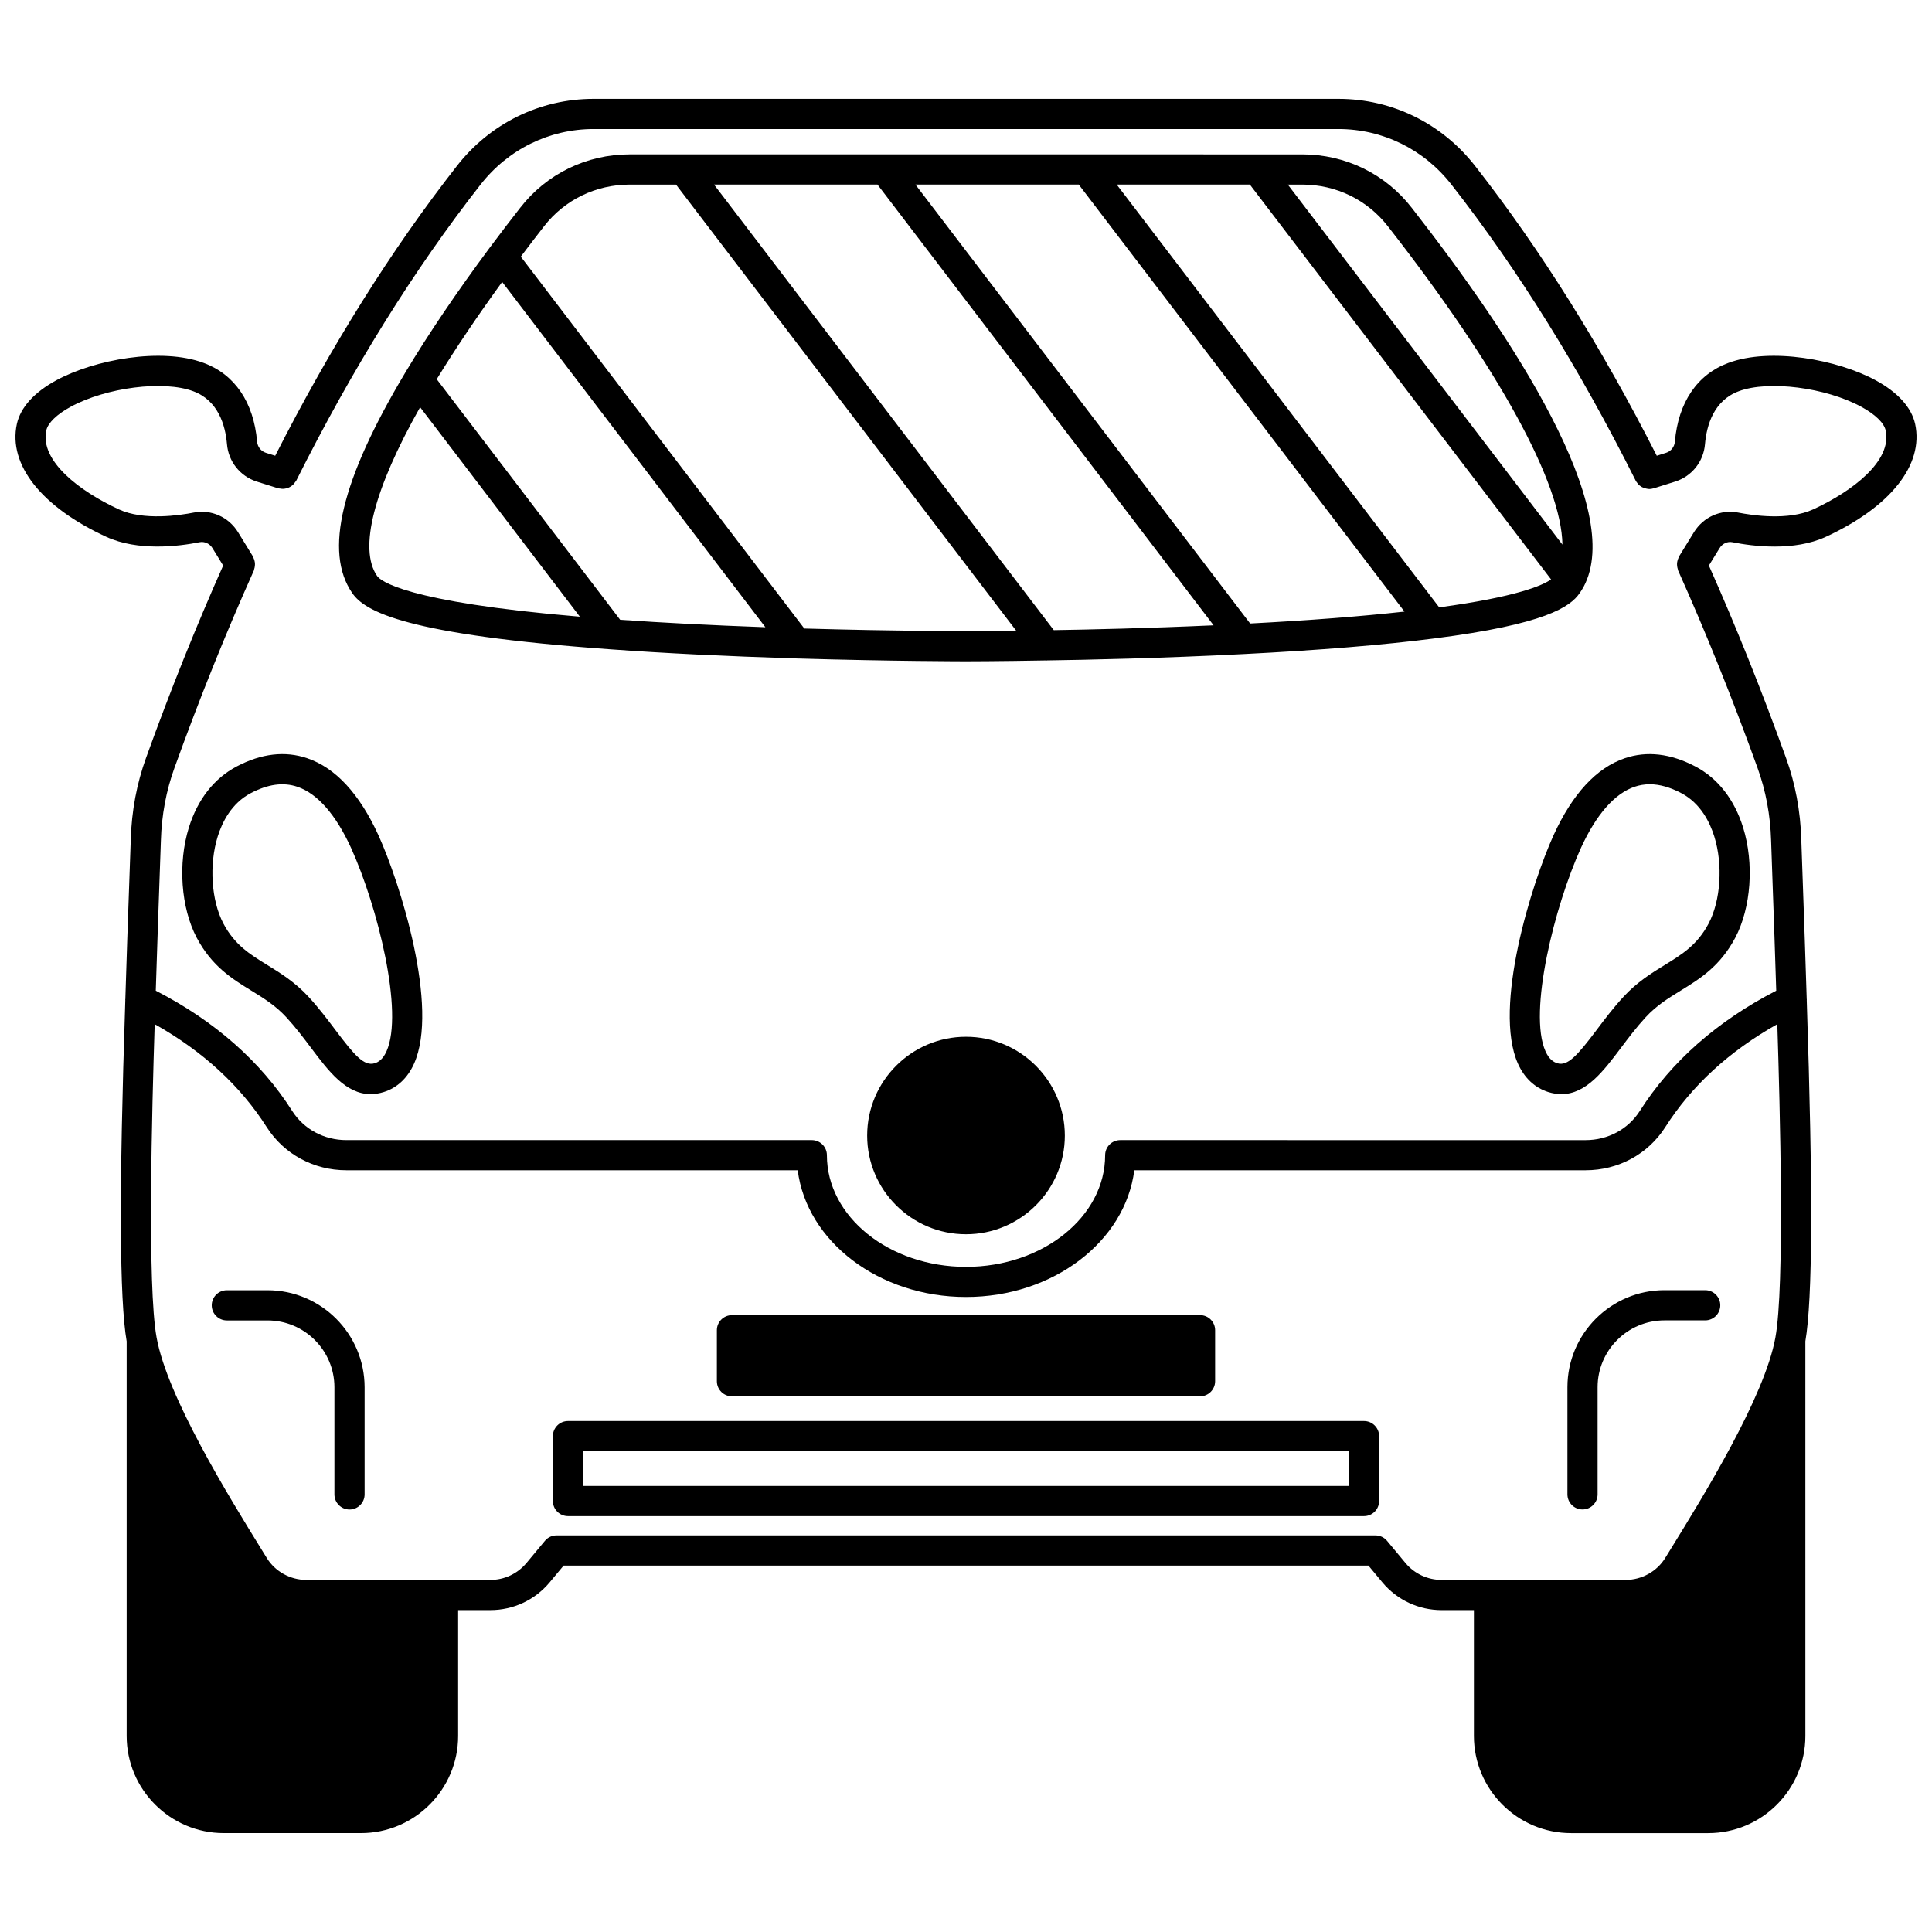 <?xml version="1.0" encoding="UTF-8"?>
<!-- Uploaded to: ICON Repo, www.svgrepo.com, Generator: ICON Repo Mixer Tools -->
<svg width="800px" height="800px" version="1.1" viewBox="144 144 512 512" xmlns="http://www.w3.org/2000/svg">
 <defs>
  <clipPath id="a">
   <path d="m148.09 170h503.81v460h-503.81z"/>
  </clipPath>
 </defs>
 <path d="m400 418.75c-14.438 0-26.191 11.746-26.191 26.191 0 14.418 11.746 26.148 26.191 26.148 14.438 0 26.191-11.73 26.191-26.148-0.004-14.438-11.754-26.191-26.191-26.191z"/>
 <path d="m225.45 344.95c-5.883-2.008-12.18-1.281-18.723 2.168-5.973 3.137-10.359 8.738-12.676 16.195-2.949 9.5-2.113 21.234 2.082 29.195 0.004 0.004 0.004 0.008 0.008 0.012 4.039 7.594 9.344 10.855 14.477 14.012 3.285 2.023 6.398 3.934 9.266 7.055 2.469 2.676 4.582 5.488 6.629 8.207 4.508 5.992 9.145 12.16 15.707 12.16 1.098 0 2.254-0.172 3.477-0.551 3.555-1.117 6.332-3.719 8.035-7.527 6.691-14.965-3.676-47.824-9.438-60.527-5.019-10.98-11.359-17.844-18.844-20.398zm20.98 77.656c-1.016 2.269-2.269 2.891-3.113 3.16-2.809 0.855-5.316-2.008-10.406-8.781-2.066-2.746-4.406-5.856-7.141-8.82-3.613-3.93-7.516-6.328-10.957-8.445-4.602-2.832-8.582-5.281-11.602-10.953-3.219-6.109-3.844-15.602-1.516-23.086 1.168-3.754 3.629-8.797 8.758-11.488 4.59-2.41 8.652-2.957 12.414-1.672 5.246 1.793 10.141 7.375 14.148 16.141 7.055 15.543 14.047 43.594 9.414 53.945z"/>
 <path d="m214.91 485.93h-10.797c-2.211 0-4 1.793-4 4s1.789 4 4 4h10.797c9.766 0 17.715 7.945 17.715 17.715v28.391c0 2.207 1.789 4 4 4s4-1.793 4-4v-28.391c-0.008-14.18-11.543-25.715-25.715-25.715z"/>
 <path d="m505.48 520.59h-210.96c-2.211 0-4 1.793-4 4v17.195c0 2.207 1.789 4 4 4h210.96c2.211 0 4-1.793 4-4v-17.195c0-2.207-1.793-4-4-4zm-3.996 17.195h-202.96v-9.195h202.96z"/>
 <path d="m337.98 514.04h124.04c2.211 0 4-1.793 4-4v-13.516c0-2.207-1.789-4-4-4l-124.04 0.004c-2.211 0-4 1.793-4 4v13.516c0 2.207 1.789 3.996 4 3.996z"/>
 <path d="m574.55 344.95c-7.484 2.555-13.824 9.418-18.852 20.41-5.754 12.691-16.117 45.551-9.43 60.512 1.703 3.812 4.481 6.414 8.055 7.535 1.215 0.375 2.367 0.551 3.461 0.551 6.555 0 11.191-6.164 15.703-12.164 2.047-2.723 4.164-5.535 6.629-8.215 2.871-3.113 5.977-5.027 9.266-7.051 5.129-3.156 10.438-6.418 14.477-14.012 0.004-0.004 0.004-0.008 0.008-0.012 4.199-7.961 5.035-19.695 2.082-29.195-2.316-7.457-6.703-13.059-12.672-16.191-6.551-3.445-12.852-4.172-18.727-2.168zm23.758 20.73c2.328 7.484 1.703 16.977-1.516 23.086-3.019 5.668-6.996 8.121-11.602 10.953-3.438 2.113-7.34 4.516-10.957 8.441-2.738 2.969-5.078 6.078-7.141 8.824-5.098 6.777-7.668 9.625-10.391 8.785-0.859-0.27-2.113-0.891-3.129-3.164-4.629-10.355 2.363-38.402 9.41-53.938 4.016-8.777 8.914-14.363 14.156-16.152 1.32-0.453 2.672-0.676 4.07-0.676 2.602 0 5.371 0.781 8.352 2.352 5.113 2.691 7.578 7.734 8.746 11.488z"/>
 <path d="m563.38 544.02c2.211 0 4-1.793 4-4v-28.391c0-9.766 7.945-17.715 17.715-17.715h10.797c2.211 0 4-1.793 4-4s-1.789-4-4-4h-10.797c-14.176 0-25.711 11.531-25.711 25.711v28.391c0 2.215 1.785 4.004 3.996 4.004z"/>
 <g clip-path="url(#a)">
  <path d="m651.53 256.35c-0.961-4.371-4.574-8.367-10.445-11.562-10.066-5.477-27.871-8.793-39.07-4.602-8.23 3.039-13.25 10.441-14.156 20.859-0.109 1.371-1.023 2.535-2.297 2.945l-2.5 0.789c-14.656-28.836-30.812-54.656-48.078-76.719-8.82-11.348-22.051-17.859-36.305-17.859h-197.36c-14.25 0-27.484 6.508-36.293 17.848-17.277 22.07-33.438 47.895-48.09 76.727l-2.469-0.777c-1.305-0.418-2.219-1.582-2.332-2.981-0.898-10.398-5.922-17.801-14.137-20.832-11.211-4.195-29.016-0.875-39.082 4.598-5.875 3.195-9.484 7.191-10.449 11.574-2.34 10.801 6.523 21.984 23.715 29.914 8.375 3.836 19.105 2.531 24.719 1.414 1.324-0.246 2.644 0.355 3.375 1.523l2.863 4.66c-7.129 16.027-14.004 33.125-20.41 50.902-2.488 6.836-3.859 14.164-4.078 21.746l-0.434 12.371c-0.305 8.566-0.672 18.891-1.004 29.887 0 0.047-0.027 0.09-0.027 0.137 0 0.043 0.016 0.082 0.02 0.129-1.676 50.555-1.559 79.32 0.359 90.426v104.57c0 14.199 11.551 25.75 25.746 25.75h36.352c14.199 0 25.746-11.551 25.746-25.75v-33.348h8.562c6.055 0 11.758-2.664 15.668-7.32l3.723-4.473h213.29l3.734 4.492c3.894 4.641 9.602 7.305 15.652 7.305h8.562v33.348c0 14.199 11.551 25.75 25.746 25.75h36.352c14.199 0 25.746-11.551 25.746-25.75l-0.004-104.59c1.918-11.137 2.035-39.906 0.367-90.434 0-0.035 0.016-0.066 0.016-0.105 0-0.059-0.02-0.117-0.023-0.176-0.336-10.988-0.699-21.297-1.004-29.844l-0.43-12.355c-0.223-7.602-1.59-14.922-4.078-21.758-6.414-17.789-13.281-34.887-20.414-50.91l2.848-4.629c0.746-1.191 2.074-1.801 3.356-1.555 5.644 1.125 16.379 2.43 24.758-1.41 17.184-7.93 26.043-19.109 23.699-29.926zm-135.02 301.91-4.918-5.918c-0.754-0.914-1.887-1.445-3.074-1.445h-217.04c-1.188 0-2.316 0.527-3.074 1.445l-4.91 5.902c-2.375 2.828-5.852 4.449-9.531 4.449h-48.781c-4.273 0-8.301-2.238-10.512-5.859l-1.266-2.055c-8.762-14.184-25.074-40.586-27.91-56.344-2.484-13.602-1.219-60.488-0.5-83.023 12.734 7.156 22.715 16.32 29.711 27.32 4.566 7.137 12.449 11.398 21.078 11.398h119.62c2.391 18.848 21.477 33.586 44.598 33.586 23.125 0 42.207-14.734 44.598-33.586h119.62c8.629 0 16.516-4.262 21.086-11.41 6.984-10.988 16.965-20.148 29.703-27.309 0.715 22.523 1.98 69.418-0.508 83.035-2.836 15.746-19.145 42.148-27.906 56.332l-1.277 2.066c-2.203 3.606-6.231 5.848-10.504 5.848h-48.781c-3.688 0-7.164-1.625-9.527-4.434zm107.98-279.26c-6.57 3.012-16.082 1.582-19.902 0.828-4.582-0.871-9.152 1.164-11.668 5.195l-3.953 6.438c-0.062 0.109-0.07 0.227-0.125 0.34-0.125 0.246-0.211 0.496-0.281 0.766-0.062 0.246-0.113 0.484-0.129 0.734-0.016 0.246 0 0.488 0.031 0.738 0.035 0.277 0.094 0.535 0.18 0.801 0.039 0.117 0.027 0.234 0.078 0.352 7.356 16.391 14.434 33.988 21.043 52.309 2.191 6.039 3.402 12.516 3.598 19.281l0.43 12.395c0.281 7.894 0.617 17.312 0.926 27.363-15.621 8.055-27.805 18.754-36.16 31.887-3.09 4.832-8.453 7.715-14.348 7.715l-123.34-0.004c-2.211 0-4 1.793-4 4 0 16.312-16.539 29.59-36.867 29.59s-36.867-13.273-36.867-29.59c0-2.207-1.789-4-4-4h-123.35c-5.894 0-11.25-2.883-14.34-7.707-8.355-13.145-20.543-23.848-36.164-31.895 0.312-10.043 0.645-19.469 0.922-27.363l0.434-12.41c0.195-6.75 1.406-13.227 3.598-19.273 6.602-18.312 13.684-35.906 21.039-52.301 0.051-0.117 0.039-0.234 0.078-0.352 0.094-0.266 0.148-0.523 0.18-0.801 0.031-0.25 0.047-0.492 0.031-0.738-0.016-0.25-0.062-0.488-0.129-0.734-0.07-0.27-0.16-0.516-0.285-0.77-0.055-0.113-0.059-0.23-0.125-0.34l-3.969-6.465c-2.5-4-7.066-6.039-11.688-5.16-3.789 0.75-13.305 2.176-19.855-0.832-10.453-4.82-20.996-12.855-19.246-20.941 0.438-1.98 2.785-4.258 6.457-6.254 9.441-5.133 24.605-7.07 32.473-4.125 6.613 2.441 8.52 8.977 8.953 14.004 0.375 4.602 3.445 8.496 7.863 9.93l5.719 1.801c0.156 0.047 0.316 0.02 0.473 0.051 0.273 0.051 0.531 0.094 0.805 0.082 0.258-0.004 0.496-0.043 0.738-0.098 0.25-0.051 0.488-0.117 0.723-0.215 0.238-0.102 0.453-0.23 0.668-0.375 0.207-0.141 0.398-0.285 0.578-0.461 0.191-0.191 0.344-0.402 0.496-0.637 0.09-0.137 0.219-0.227 0.293-0.375 14.82-29.602 31.238-55.984 48.805-78.426 7.316-9.383 18.254-14.766 30.016-14.766h197.36c11.762 0 22.699 5.383 30 14.777 17.562 22.438 33.977 48.816 48.793 78.418 0.117 0.23 0.277 0.418 0.43 0.617 0.055 0.074 0.102 0.16 0.16 0.23 0.305 0.348 0.664 0.625 1.055 0.844 0.102 0.055 0.203 0.082 0.309 0.133 0.328 0.148 0.664 0.246 1.02 0.305 0.129 0.02 0.246 0.043 0.375 0.051 0.078 0.004 0.156 0.031 0.234 0.031 0.367 0 0.734-0.066 1.098-0.176 0.031-0.008 0.066 0 0.102-0.012l5.75-1.812c4.387-1.418 7.457-5.312 7.828-9.895 0.438-5.051 2.344-11.582 8.973-14.031 7.848-2.93 23.016-1.004 32.457 4.133 3.672 1.996 6.023 4.273 6.453 6.246 1.758 8.098-8.781 16.129-19.23 20.949z"/>
 </g>
 <path d="m562.61 301.21c0.344-0.488 0.68-1.027 0.98-1.57 0.008-0.016 0.02-0.027 0.027-0.043 0.012-0.023 0.031-0.043 0.043-0.066 11.082-20.598-18.633-65.988-45.508-100.43-6.984-9.016-17.578-14.188-29.07-14.188l-178.18-0.004c-11.488 0-22.078 5.172-29.062 14.176-2.418 3.102-5.156 6.644-8.059 10.551-8.711 11.73-16.227 22.844-22.336 33.035-0.012 0.02-0.023 0.043-0.035 0.062 0 0.004-0.004 0.004-0.004 0.008-16.992 28.41-21.59 47.527-14.062 58.418 3.352 4.91 14.176 11.043 68.625 14.93 13.996 1.016 30.031 1.809 49.031 2.406h0.004c25.16 0.75 44.789 0.758 44.984 0.758 0.023 0 8.367 0 21.188-0.234 0.043 0 0.09 0.027 0.137 0.027 0.051 0 0.105-0.027 0.16-0.031 10.176-0.148 30.375-0.562 52.137-1.684 19.992-1.008 36.996-2.406 50.52-4.144 29.418-3.742 36.031-8.395 38.477-11.98zm-37.211 3.742-85.457-112.04h35.285l79.824 104.64c-2.215 1.562-9.059 4.625-29.652 7.402zm-50.094 4.285-88.707-116.33h43.285l86.316 113.17c-11.551 1.277-25.258 2.34-40.895 3.156zm-52.039 1.758-90.043-118.09h43.324l89.07 116.81c-17.387 0.785-33.07 1.129-42.352 1.277zm88.574-106.98c29.523 37.84 45.984 68.16 46.219 84.309l-72.773-95.41h3.797c9 0 17.289 4.043 22.758 11.102zm-203.49 104.23-48.613-63.75c4.934-8.066 10.754-16.707 17.34-25.777l69.762 91.504c-14.496-0.527-27.168-1.18-38.488-1.977zm-64.41-11.605c-4.957-7.18-0.898-22.969 11.395-44.723l42.336 55.512c-46.676-3.922-52.926-9.613-53.73-10.789zm113.21 13.922-75.137-98.551c2.176-2.887 4.269-5.613 6.137-8.012 5.461-7.047 13.75-11.082 22.746-11.082h12.258l90.164 118.25c-8.246 0.102-13.316 0.102-13.328 0.102-0.191 0-18.738-0.012-42.84-0.703z"/>
</svg>